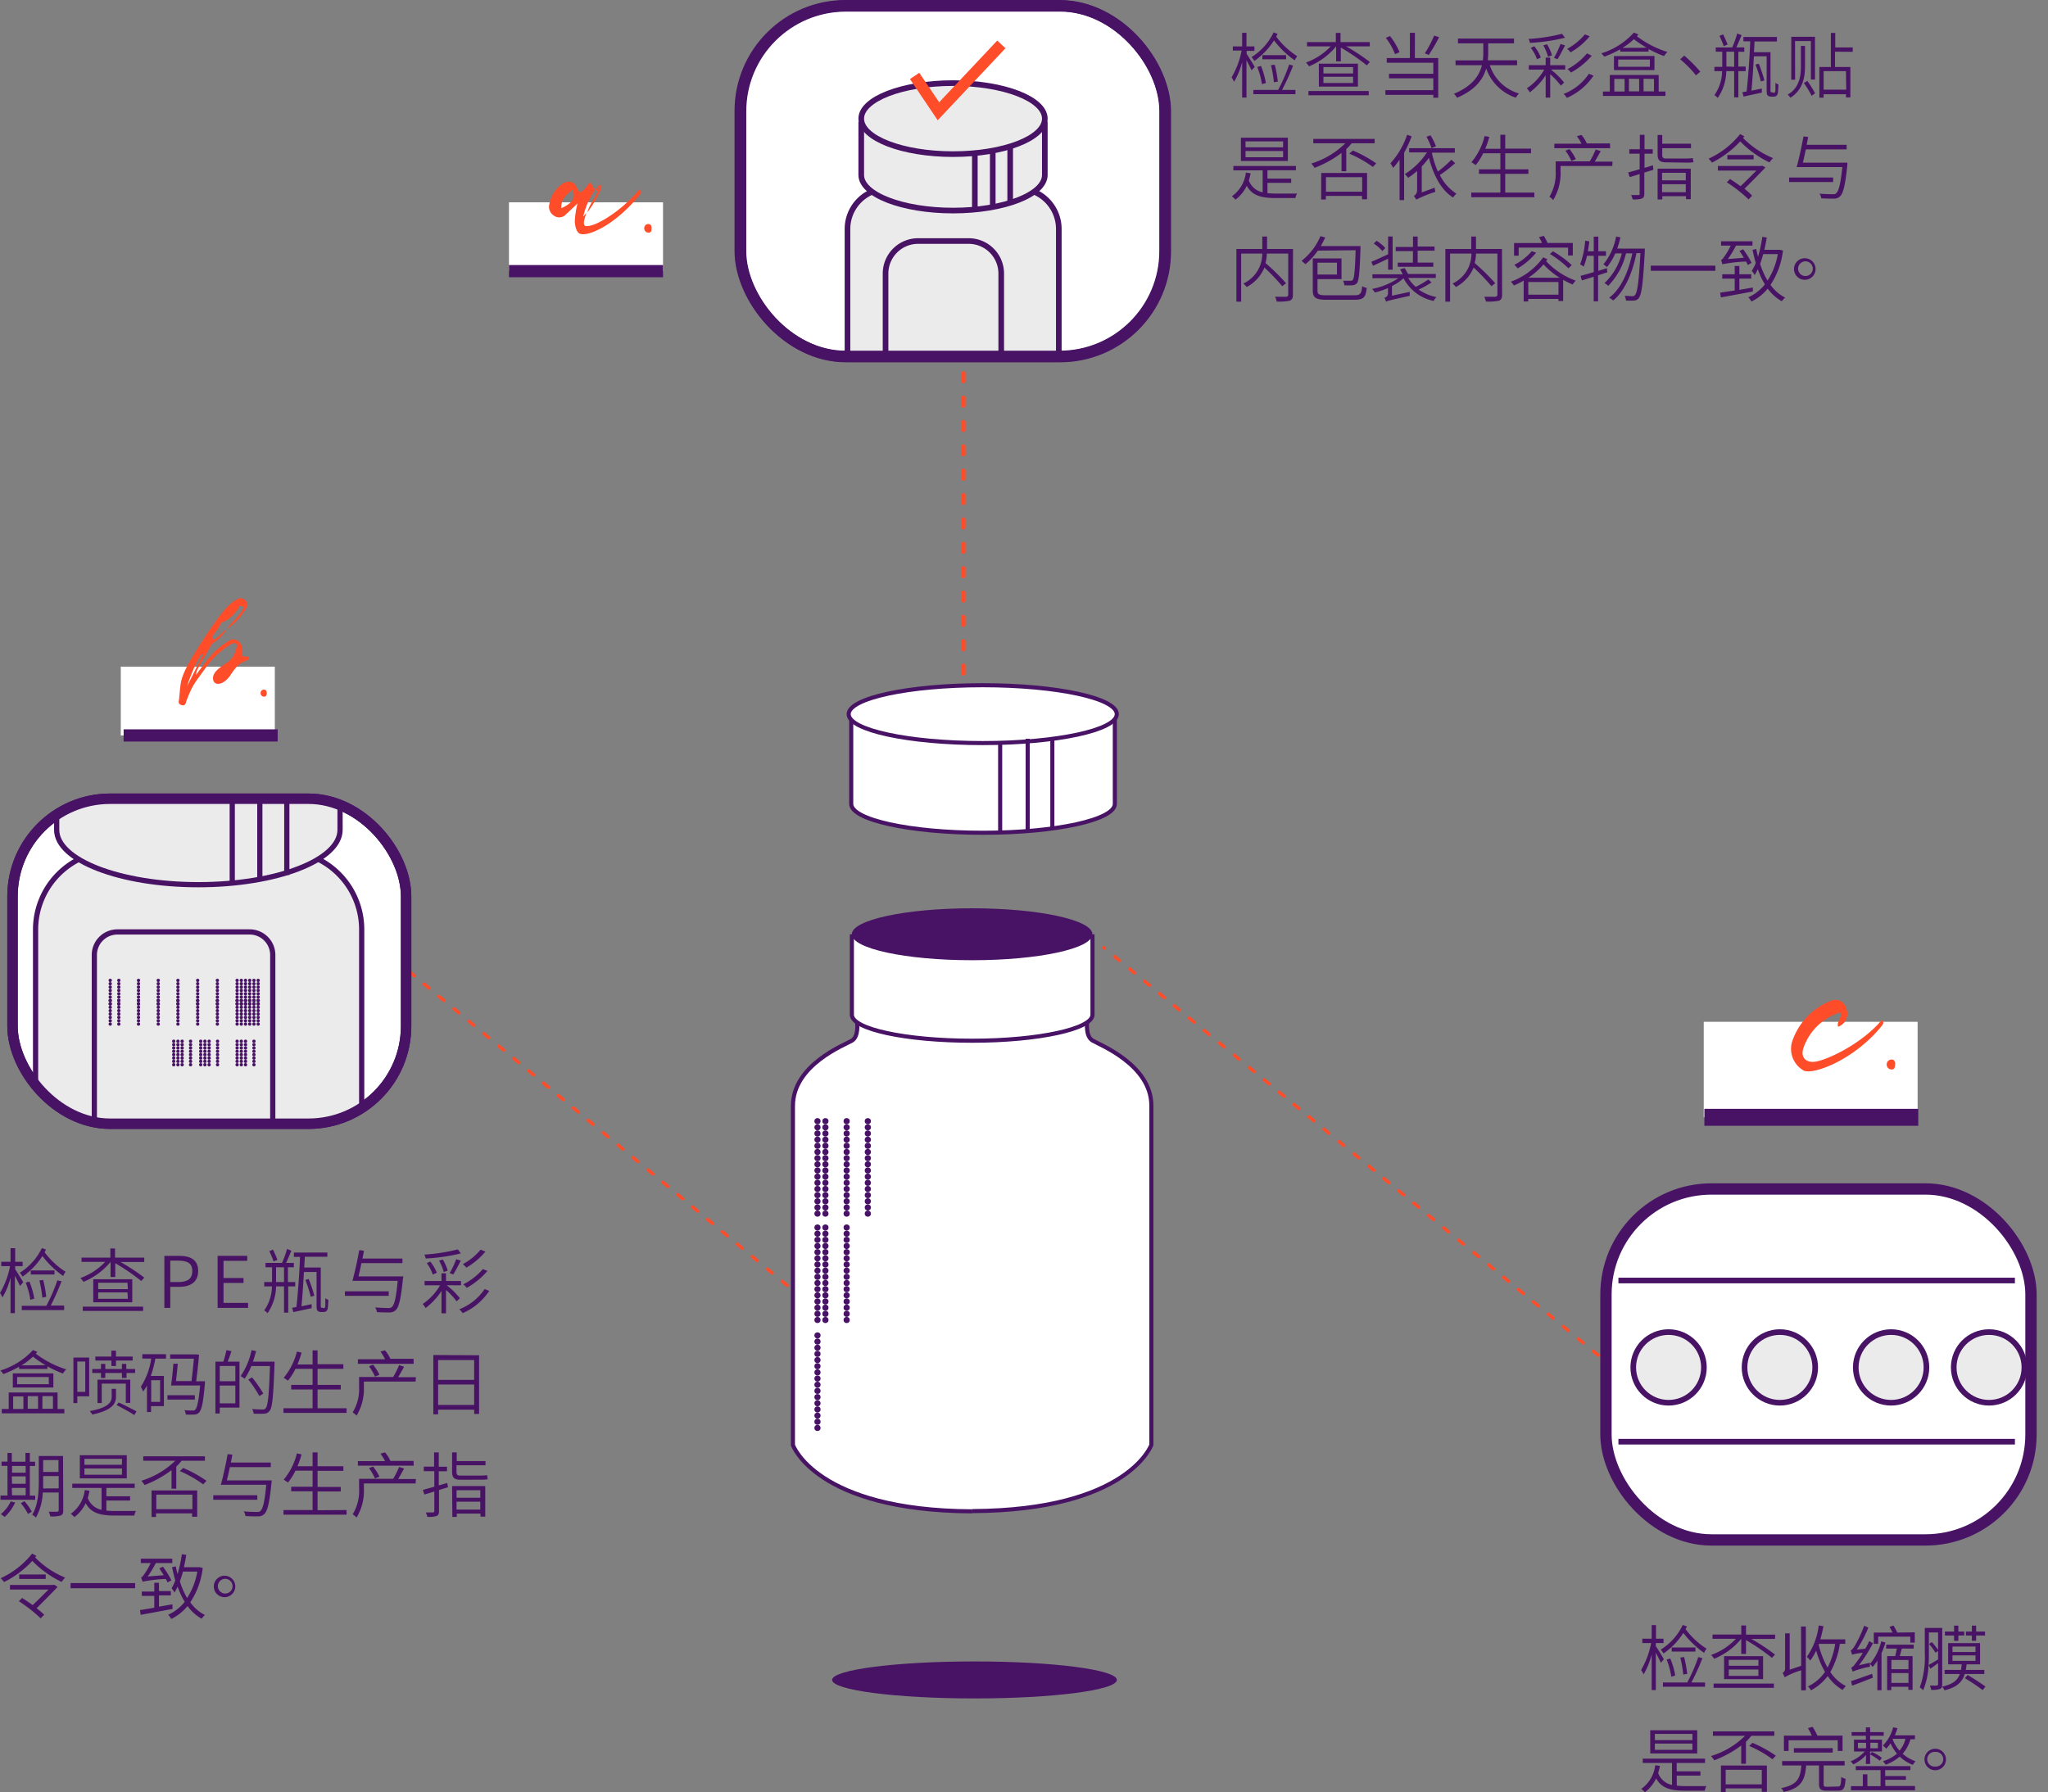 <svg height="302.32" viewBox="0 0 345.4 302.32" width="345.4" xmlns="http://www.w3.org/2000/svg" xmlns:xlink="http://www.w3.org/1999/xlink"><rect x="0" y="0" width="345.4" height="302.32" fill="#808080" stroke="none"/><clipPath id="a" transform="translate(-.44)"><rect height="59.2" rx="17.79" width="71.68" x="271.29" y="200.57"/></clipPath><clipPath id="b" transform="translate(-.44)"><rect height="59.16" rx="17.77" width="71.64" x="125.35" y="1.01"/></clipPath><clipPath id="c" transform="translate(-.44)"><rect height="54.82" rx="16.47" width="66.38" x="2.56" y="134.74"/></clipPath><path d="m54.22 159.62h9.63l90.96 75.54" style="fill:none;stroke:#ff4c29;stroke-linecap:round;stroke-miterlimit:10;stroke-width:.55;stroke-dasharray:1.09 2.18"/><path d="m144 120.47v15.14c0 2.69 9.95 4.87 22.23 4.87s22.23-2.18 22.23-4.87v-15.14" fill="#fff" stroke="#481365" stroke-miterlimit="10" stroke-width=".69" transform="translate(-.44)"/><path d="m85.84 34.13h25.98v11.61h-25.98z" fill="#fff"/><path d="m20.37 112.46h25.98v11.61h-25.98z" fill="#fff"/><path d="m287.34 172.37h36.07v16.11h-36.07z" fill="#fff"/><path d="m85.84 45.74h25.98" fill="none" stroke="#481365" stroke-miterlimit="10" stroke-width="2.06"/><path d="m20.85 124.06h25.98" fill="none" stroke="#481365" stroke-miterlimit="10" stroke-width="2.06"/><path d="m287.45 188.48h36.07" fill="none" stroke="#481365" stroke-miterlimit="10" stroke-width="2.86"/><path d="m108.35 32.84c-4 5-8.81 7.24-10.18 6.55-.56-.28-.79-1.47-.79-2.13a15.7 15.7 0 0 1 .46-2.95c-.76.74-1.35 1.3-1.93 1.83a1.53 1.53 0 0 1 -2.06.23 1.75 1.75 0 0 1 -.76-1.93 5.23 5.23 0 0 1 2-3.28c1.07-.83 2.21-.66 2.69.59.41 1.09.79.58 1.22.15s.51-.71.81-1 .51.58 1 1.11a12.63 12.63 0 0 0 -2 4.52c.18-.18.33-.38.51-.56-.13.49-.79 2.06-.08 2.16 1.55.23 6.1-2.59 9-6.14.57.39.24.65.11.85zm-11.35-.84c-1 .84-2 1.6-1.88 3.12 1.88-.86 2.44-1.72 1.88-3.12zm2.51 3.86c.33-1.53 1.6-2.69 2-4.4.39-.68.46-.17.28.41a19 19 0 0 1 -2 3.56 5.06 5.06 0 0 1 -.33.46zm1.38-3.86c.2-.28.4-.56.63-.84l-.08.33-.3.72a1 1 0 0 1 -.25-.21z" fill="#ff4c29" transform="translate(-.44)"/><path d="m109.09 38.48a.7.7 0 0 1 .66-.69c.43 0 .56.31.58.59 0 .45 0 .86-.51.86a.71.71 0 0 1 -.73-.76z" fill="#ff4c29" transform="translate(-.44)"/><path d="m42.12 111.38a7.05 7.05 0 0 0 -1.37.7 10 10 0 0 0 -1.51 1.92c-1.29 1.73-2.61 1.58-2.82.78-.34-1.28 1-2.12 2.54-3.15a3.74 3.74 0 0 0 1.28-2.13c.11-.31.24-.67 0-.92s-.63 0-.9.14a13.73 13.73 0 0 0 -4.19 3.91c-1.72 2.42-2.22 2.78-3.26 5.58-.12.35-.16.94-.84.73s-.44-.67-.4-1.09c.28-2.78.17-3.11 1.39-5.55 1.24-2.27 5.17-8.56 7.13-10.31a8 8 0 0 1 1.43-.99 1.05 1.05 0 0 1 1.26.34.8.8 0 0 1 .19 1.09 10.55 10.55 0 0 1 -3.34 3.68 8 8 0 0 1 -2.5 2.48c-.11.08-2.36 4.21-2.46 4.29a5.16 5.16 0 0 0 -.28 1c.7-.93 1.37-1.85 2.09-2.76a12.18 12.18 0 0 1 3.07-2.75c.52-.36 1.13-.76 1.8-.34a1.92 1.92 0 0 1 .91 1.87c-.07.53-.19 1 .67.84a.35.35 0 0 1 .42.26c.04.24-.17.32-.31.38zm-10.12 4.38 2.65-5.3a1.17 1.17 0 0 1 -.27-.15 27.06 27.06 0 0 0 -2.38 5.45zm4.36-8c.29.29.48-.09.69-.24.59-.4 1-1 1.62-1.36.76-1.14 1.91-2 2.63-3.18.38-.67.1-.8-.53-.73-.27 1-2.16 2.73-2.94 2.71a11.59 11.59 0 0 1 -1.31 2c-.17.2-.4.49-.14.77z" fill="#ff4c29" transform="translate(-.44)"/><path d="m44.39 116.89a.57.57 0 0 1 .54-.56c.36 0 .47.25.49.48s0 .71-.42.71a.59.59 0 0 1 -.61-.63z" fill="#ff4c29" transform="translate(-.44)"/><path d="m302.65 175.82a11.21 11.21 0 0 1 6.6-7 1.87 1.87 0 0 1 2.59 1.38 2.3 2.3 0 0 1 -1.4 3c-.29-.93.76-1.51.35-2.42a9.55 9.55 0 0 0 -6.16 5.9c-.52 1.4.09 2.36 1.38 2.45 1.86.14 8.46-3 11.79-7.07.52.47.14.76 0 1-4.64 5.75-11.59 8.32-13.17 7.53a4.22 4.22 0 0 1 -1.98-4.77z" fill="#ff4c29" transform="translate(-.44)"/><path d="m318.64 179.53a.8.8 0 0 1 .76-.79c.5-.06.64.35.67.67-.05.53-.05 1-.58 1a.82.82 0 0 1 -.85-.88z" fill="#ff4c29" transform="translate(-.44)"/><ellipse cx="165.74" cy="120.47" fill="#fff" rx="22.61" ry="4.88" stroke="#481365" stroke-miterlimit="10" stroke-width=".69"/><path d="m164.4 254.91c26.34-.13 30.22-11.18 30.22-11.18v-57.21c0-6.89-8.72-10.27-9.93-11s-.9-3.09-.9-3.09l-.33-2.07h-37.06l-1.4 2.11s.31 2.39-.9 3.09-9.93 4.07-9.93 11v57.21s3.87 11.05 30.22 11.18" fill="#fff" stroke="#481365" stroke-miterlimit="10" stroke-width=".69" transform="translate(-.44)"/><path d="m144.11 157.6v13.58c0 2.42 9.08 4.38 20.29 4.38s20.29-2 20.29-4.38v-13.58" fill="#fff" stroke="#481365" stroke-miterlimit="10" stroke-width=".69" transform="translate(-.44)"/><ellipse cx="163.95" cy="157.6" fill="#481365" rx="20.29" ry="4.38"/><path d="m168.68 125.31v15.13" fill="#ff4c29" stroke="#481365" stroke-miterlimit="10" stroke-width=".69"/><path d="m173.32 124.62v15.82" fill="#ff4c29" stroke="#481365" stroke-miterlimit="10" stroke-width=".69"/><path d="m177.48 124.62v15.13" fill="#ff4c29" stroke="#481365" stroke-miterlimit="10" stroke-width=".69"/><g fill="#481365"><path d="m211.52 11.86c-.16-.38-.55-1.11-.86-1.71v6.31h-.73v-6a12.61 12.61 0 0 1 -1.36 3.34 4.62 4.62 0 0 0 -.42-.75 14.18 14.18 0 0 0 1.69-4.52h-1.48v-.7h1.57v-2.29h.73v2.29h1.34v.75h-1.31v.51c.29.43 1.16 1.84 1.36 2.2zm4.39-6.14a4.92 4.92 0 0 1 -.24.45 13.31 13.31 0 0 0 3.55 3.31 3.33 3.33 0 0 0 -.42.7 15.51 15.51 0 0 1 -3.5-3.37 12.16 12.16 0 0 1 -3.3 3.47c-.1-.14-.34-.49-.48-.65a10 10 0 0 0 3.72-4.16zm2.62 5.35a41.92 41.92 0 0 1 -1.87 4.1h2.26v.72h-7.1v-.72h4.18a27.92 27.92 0 0 0 1.86-4.29zm-5.42.06a13.12 13.12 0 0 1 .82 2.87l-.66.19a13.35 13.35 0 0 0 -.79-2.89zm4.23-1.13h-4v-.7h4zm-2.05 3.87a23.34 23.34 0 0 0 -.49-2.87l.63-.08a19.56 19.56 0 0 1 .52 2.84z" transform="translate(-.44)"/><path d="m231.47 7.82h-4a33.63 33.63 0 0 1 4 2.64l-.52.56a35.78 35.78 0 0 0 -4.38-3v2.33h-.79v-2.53a11.68 11.68 0 0 1 -4.57 3.37 5.41 5.41 0 0 0 -.51-.65 10.6 10.6 0 0 0 4.17-2.72h-4v-.72h4.86v-1.55h.79v1.55h4.93zm-10.36 7.53h10.17v.72h-10.17zm8.35-4.61v3.87h-6.59v-3.87zm-.82.58h-5v1.07h5zm0 1.63h-5v1.05h5z" transform="translate(-.44)"/><path d="m239.06 9.79h3.94v6.7h-.83v-.49h-8.08v-.79h8.08v-2h-7.47v-.77h7.47v-1.86h-7.85v-.79h3.9v-4.25h.85zm-3.34-.65a11.14 11.14 0 0 0 -1.56-2.76l.71-.3a11.85 11.85 0 0 1 1.61 2.72zm7.43-2.87a29.54 29.54 0 0 1 -1.75 3l-.66-.27a18.7 18.7 0 0 0 1.57-3z" transform="translate(-.44)"/><path d="m251.7 11a7.3 7.3 0 0 0 4.93 4.77 3.1 3.1 0 0 0 -.54.71 8 8 0 0 1 -5-4.92c-.51 1.79-1.81 3.61-4.91 4.93a3.48 3.48 0 0 0 -.53-.67c3.14-1.31 4.3-3.11 4.72-4.82h-4.45v-.81h4.6a10 10 0 0 0 .08-1.43v-1.45h-4.27v-.81h9.45v.81h-4.35v1.45a11.47 11.47 0 0 1 -.07 1.41h4.94v.83z" transform="translate(-.44)"/><path d="m262 11.74a12.23 12.23 0 0 1 2.23 2.19l-.55.52a12.13 12.13 0 0 0 -1.79-1.92v3.94h-.77v-3.76a11.42 11.42 0 0 1 -2.68 2.87 2.71 2.71 0 0 0 -.5-.68 9.34 9.34 0 0 0 2.94-3.16h-2.6v-.74h2.84v-1.28h.77v1.28h2.53v.73zm2.38-5.37a31.85 31.85 0 0 1 -5.92.86 2.08 2.08 0 0 0 -.23-.66 30.48 30.48 0 0 0 5.65-.87zm-4.72 3.63a6.55 6.55 0 0 0 -1.05-1.92l.59-.28a6.86 6.86 0 0 1 1.1 1.9zm1.86-.42a8.26 8.26 0 0 0 -.8-1.93l.64-.18a7.91 7.91 0 0 1 .83 1.87zm1 .18a15.59 15.59 0 0 0 1.1-2.34l.77.23c-.4.79-.89 1.74-1.27 2.34zm6.67 3a10.36 10.36 0 0 1 -4.49 3.75 2.93 2.93 0 0 0 -.56-.66 9 9 0 0 0 4.27-3.41zm-.64-6.64a11.81 11.81 0 0 1 -3.23 2.71 2.9 2.9 0 0 0 -.58-.58 10.55 10.55 0 0 0 3-2.45zm.34 3.27a12.26 12.26 0 0 1 -3.51 2.85 3.16 3.16 0 0 0 -.57-.59 10.68 10.68 0 0 0 3.28-2.65z" transform="translate(-.44)"/><path d="m276.76 5.81a2.27 2.27 0 0 1 -.25.31 17 17 0 0 0 5.14 2.65 4.1 4.1 0 0 0 -.57.69 18.86 18.86 0 0 1 -2.6-1.19v.43h-4.79v-.38a18.35 18.35 0 0 1 -2.69 1.24 3 3 0 0 0 -.5-.56 12.2 12.2 0 0 0 5.5-3.51zm3.42 9.63h1.14v.74h-10.54v-.74h1.16v-2.79h8.24zm-.71-6v2.39h-6.83v-2.37zm-6.77 6h1.73v-2.13h-1.73zm6-5.39h-5.35v1.21h5.35zm-.54-2a17.66 17.66 0 0 1 -2.16-1.44 10.78 10.78 0 0 1 -1.93 1.47zm-3 5.23v2.13h1.73v-2.1zm2.47 0v2.13h1.76v-2.1z" transform="translate(-.44)"/><path d="m287.2 12.09-.73.62a18.65 18.65 0 0 0 -2.66-2.71l.68-.62a23.48 23.48 0 0 1 2.71 2.71z" transform="translate(-.44)"/><path d="m293.62 12v4.42h-.71v-4.42h-1.33a8.15 8.15 0 0 1 -1.44 4.52 2.9 2.9 0 0 0 -.56-.47 7.15 7.15 0 0 0 1.29-4.05h-1.29v-.73h1.32v-2.55h-1.09v-.72h2.77a16.61 16.61 0 0 0 .85-2.36l.73.31c-.28.66-.6 1.45-.89 2.05h1.35v.73h-1v2.5h1.23v.77zm-2.47-4.2c-.13-.44-.46-1.19-.71-1.76l.61-.24c.27.55.6 1.28.75 1.7zm1.76 3.47v-2.55h-1.31v2.5zm6.65 4.38a.29.29 0 0 0 .21-.06.75.75 0 0 0 .1-.34c0-.21 0-.67 0-1.27a1.41 1.41 0 0 0 .5.26 13.5 13.5 0 0 1 -.09 1.43.84.84 0 0 1 -.24.49.8.8 0 0 1 -.48.14h-.44a.78.78 0 0 1 -.54-.19c-.16-.14-.19-.33-.19-1.15v-5.46h-2.15c-.12 2.1-.26 4.28-.42 5.79l1.76-.35v.68l-3.08.67-.21-.73.72-.13c.25-2.14.51-5.75.61-8.46h-1.15v-.73h5.65v.76h-3.78c0 .58-.06 1.19-.09 1.81h2.79v6.19a1.39 1.39 0 0 0 .05.55.27.27 0 0 0 .16 0zm-2.15-1.91a21 21 0 0 0 -.91-2.84l.56-.16a23.42 23.42 0 0 1 .95 2.82z" transform="translate(-.44)"/><path d="m304.86 11.06c0 1.76-.23 4-2.46 5.43a3.17 3.17 0 0 0 -.46-.53c2.09-1.21 2.23-3.35 2.23-4.9v-3.31h.69zm-1.67 2.39h-.65v-7.24h4v7.21h-.69v-6.49h-2.67zm2.06.2a17.22 17.22 0 0 1 1.31 2.09l-.59.42a15.2 15.2 0 0 0 -1.31-2.16zm4.67-4.93v2.58h2.59v5.13h-.74v-.53h-3.77v.58h-.72v-5.18h1.94v-5.75h.74v2.45h2.95v.74zm1.85 3.28h-3.77v3.12h3.81z" transform="translate(-.44)"/><path d="m214.2 32.58a13.55 13.55 0 0 0 1.47.07h3.52a3.32 3.32 0 0 0 -.29.76h-3.25c-2.46 0-4-.38-4.94-2.07a6.38 6.38 0 0 1 -1.9 2.34 4.19 4.19 0 0 0 -.61-.57 5.68 5.68 0 0 0 2.36-4l.8.12c-.09.43-.18.82-.3 1.21a3.12 3.12 0 0 0 2.33 2v-3.7h-4.94v-.74h10.55v.72h-4.8v1.41h4v.72h-4zm3.44-5.43h-7.92v-3.92h7.92zm-.8-3.3h-6.34v1h6.34zm0 1.63h-6.34v1.05h6.34z" transform="translate(-.44)"/><path d="m226.69 25.8a18.12 18.12 0 0 1 -4.55 2.51 4 4 0 0 0 -.55-.72 14.06 14.06 0 0 0 5.74-3.42h-5.4v-.74h10.35v.74h-3.88a11.66 11.66 0 0 1 -.91 1v3.72h-.8zm-3.42 3.38h7.73v4.44h-.85v-.57h-6.1v.61h-.8zm.8.71v2.45h6.1v-2.45zm4.54-4.5a21.59 21.59 0 0 1 3.93 2.17l-.56.6a20 20 0 0 0 -3.98-2.24z" transform="translate(-.44)"/><path d="m238.52 23a19.7 19.7 0 0 1 -1.27 2.76v8h-.77v-6.82a13 13 0 0 1 -1.08 1.38 5.59 5.59 0 0 0 -.46-.77 13.8 13.8 0 0 0 2.82-4.82zm7.34 4.53a26.68 26.68 0 0 1 -2.58 2 7.77 7.77 0 0 0 2.79 3.14 4 4 0 0 0 -.57.65c-2-1.25-3.3-3.77-4.07-6.69a14.08 14.08 0 0 1 -1.21 1.45v4.38l2.18-.8c0 .22.09.53.13.7a19.72 19.72 0 0 0 -3.23 1.32 2.77 2.77 0 0 0 -.41-.6 1.18 1.18 0 0 0 .55-1v-3.24a13.32 13.32 0 0 1 -1.51 1.16 5.49 5.49 0 0 0 -.56-.63 12.27 12.27 0 0 0 3.73-3.66h-3v-.71h7.7v.75h-3.8l-.06.09a17.1 17.1 0 0 0 1 3.1 18.9 18.9 0 0 0 2.28-2zm-4-2.56a10.24 10.24 0 0 0 -.85-1.91l.7-.23a10.89 10.89 0 0 1 .91 1.86z" transform="translate(-.44)"/><path d="m259.21 32.49v.78h-10.64v-.78h4.91v-3.16h-3.61v-.77h3.61v-2.71h-2.89a10.27 10.27 0 0 1 -1.27 2 6.43 6.43 0 0 0 -.72-.48 11 11 0 0 0 2.23-4.43l.79.16a15.8 15.8 0 0 1 -.69 2h2.55v-2.37h.82v2.34h4.35v.78h-4.35v2.71h3.91v.77h-3.91v3.16z" transform="translate(-.44)"/><path d="m272.35 28h-8.72v.87a8.63 8.63 0 0 1 -1.24 4.87 3 3 0 0 0 -.64-.55 7.61 7.61 0 0 0 1.06-4.34v-1.63h5.75a15.31 15.31 0 0 0 1-2l.84.27c-.32.59-.69 1.25-1 1.77h3zm-.35-3h-9.42v-.76h4.58a7.05 7.05 0 0 0 -.78-1.26l.77-.22a5.53 5.53 0 0 1 .91 1.44h-.09 4zm-6.54 2.16a9 9 0 0 0 -1-1.74l.67-.27a8.24 8.24 0 0 1 1.08 1.7z" transform="translate(-.44)"/><path d="m279.28 28.64-1.52.47v3.56c0 .47-.12.69-.41.82a4.05 4.05 0 0 1 -1.56.14 3.07 3.07 0 0 0 -.26-.73h1.21c.16 0 .23 0 .23-.23v-3.31l-1.68.52-.25-.79 1.93-.54v-2.62h-1.74v-.76h1.77v-2.43h.79v2.43h1.39v.76h-1.39v2.38c.47-.12.95-.28 1.42-.42zm2.14-1.26c-1.11 0-1.42-.38-1.42-1.38v-3.23h.78v1.47h4.85v.76h-4.85v1.11c0 .46.13.63.66.63h3.22a11.78 11.78 0 0 0 1.29-.07c0 .21.07.51.1.69a7.47 7.47 0 0 1 -1.34.07zm-1.42 1.07h5.59v5.15h-.8v-.51h-4v.56h-.79zm.75.7v1.27h4v-1.27zm4 3.27v-1.34h-4v1.34z" transform="translate(-.44)"/><path d="m294.62 23c-.06.1-.14.18-.21.28a15.37 15.37 0 0 0 5.06 3.39 4.47 4.47 0 0 0 -.6.73 17.36 17.36 0 0 1 -4.94-3.55 16.56 16.56 0 0 1 -4.76 3.58 3.52 3.52 0 0 0 -.58-.66 14.39 14.39 0 0 0 5.32-4.15zm3.57 5.24c-.94 1-2.34 2.41-3.54 3.6a11.29 11.29 0 0 1 1.28 1.16l-.58.64a25.67 25.67 0 0 0 -3.68-2.89l.55-.55c.55.35 1.17.77 1.77 1.21.9-.86 1.91-1.86 2.68-2.64h-6.5v-.77h7.3l.12-.06zm-2-2.09v.74h-4.43v-.74z" transform="translate(-.44)"/><path d="m309.6 30.71h-7.42v-.77h7.42zm2.4-2.89c-.35 3.43-.69 4.78-1.23 5.3a1.44 1.44 0 0 1 -1.06.39c-.42 0-1.27 0-2.11-.06a1.92 1.92 0 0 0 -.3-.79c.93.09 1.84.1 2.18.1s.48 0 .62-.15c.45-.36.76-1.62 1.06-4.43h-7.05-.66c.37-1.3.86-3.55 1.15-5.17l.79.09c-.07.42-.16.87-.25 1.33h6.74v.77h-6.88c-.17.79-.34 1.57-.5 2.24h7.5z" transform="translate(-.44)"/><path d="m218.49 49.73c0 .55-.13.82-.53 1a9 9 0 0 1 -2.2.14 3 3 0 0 0 -.28-.81h1.92s.3-.09.3-.29v-7h-3.6a7.1 7.1 0 0 1 -.23 1.6 36.51 36.51 0 0 1 3.47 3.41l-.65.5a35.44 35.44 0 0 0 -3-3.15 6.53 6.53 0 0 1 -3 3.29 3.1 3.1 0 0 0 -.56-.59 5.53 5.53 0 0 0 3.19-5.06h-3.56v8.12h-.8v-8.89h4.37v-2.1h.8v2.1h4.38z" transform="translate(-.44)"/><path d="m222.7 42.28a11.66 11.66 0 0 1 -2.09 2.29c-.15-.13-.47-.43-.66-.57a10.47 10.47 0 0 0 3.19-4.17l.8.23a15.19 15.19 0 0 1 -.75 1.45h6.7s0 .29 0 .4c-.13 4-.26 5.41-.59 5.84a1 1 0 0 1 -.74.37 9.29 9.29 0 0 1 -1.39 0 2.29 2.29 0 0 0 -.22-.76h1.24a.42.42 0 0 0 .4-.15c.24-.3.38-1.53.48-5zm6.15 7.53c1 0 1.21-.27 1.33-1.53a2.34 2.34 0 0 0 .76.29c-.16 1.56-.5 2-2.09 2h-4.64c-1.81 0-2.37-.31-2.37-1.57v-5.41h4.85v3.49h-4.05v1.92c0 .65.22.81 1.51.81zm-6.21-5.5v2h3.28v-2z" transform="translate(-.44)"/><path d="m234.55 43.64c-.89.43-1.81.85-2.55 1.2l-.28-.68c.73-.28 1.76-.79 2.83-1.27v-3h.76v5.6h-.76zm7.33 4a17.65 17.65 0 0 1 -2.18 1.21 8 8 0 0 0 3 1.27 2 2 0 0 0 -.47.65 7.43 7.43 0 0 1 -5.08-3.83 8.84 8.84 0 0 1 -1.95 1.31v1.63l3-.64a5.24 5.24 0 0 0 0 .66c-3.4.76-3.81.86-4 1a2.58 2.58 0 0 0 -.28-.67.76.76 0 0 0 .61-.72v-.91a13.77 13.77 0 0 1 -2.22.74 3.68 3.68 0 0 0 -.46-.6 12.05 12.05 0 0 0 4.42-1.81h-4.37v-.66h5.1a6.65 6.65 0 0 0 -.43-.84l.77-.21c.2.32.42.73.58 1h4.67v.66h-4.65a5.93 5.93 0 0 0 1.27 1.51 16.34 16.34 0 0 0 2.11-1.24zm-8.3-5.28a6.69 6.69 0 0 0 -1.46-1.28l.49-.46a6.86 6.86 0 0 1 1.47 1.22zm5.16 0h-2.91v-.7h2.91v-1.76h.79v1.69h2.85v.7h-2.85v2h2.64v.71h-6v-.7h2.55z" transform="translate(-.44)"/><path d="m253.77 49.73c0 .55-.13.82-.53 1a9 9 0 0 1 -2.2.14 3 3 0 0 0 -.28-.81h1.92s.3-.09.3-.29v-7h-3.6a7.1 7.1 0 0 1 -.23 1.6 36.51 36.51 0 0 1 3.47 3.41l-.65.5a35.44 35.44 0 0 0 -3-3.15 6.53 6.53 0 0 1 -3 3.29 3.1 3.1 0 0 0 -.56-.59 5.53 5.53 0 0 0 3.19-5.06h-3.6v8.12h-.8v-8.89h4.37v-2.1h.8v2.1h4.38z" transform="translate(-.44)"/><path d="m261.42 43.73-.23.31a12.61 12.61 0 0 0 5 3.3 2.66 2.66 0 0 0 -.51.66c-.57-.24-1.09-.51-1.61-.79v3.57h-.8v-.35h-5.09v.42h-.77v-3.52a12.74 12.74 0 0 1 -1.65.83 3.4 3.4 0 0 0 -.52-.64 11.62 11.62 0 0 0 5.47-4.11zm-4.85-.6h-.78v-2.13h4.72a7.73 7.73 0 0 0 -.52-1l.82-.21a6.86 6.86 0 0 1 .62 1.2h4.27v2.11h-.8v-1.33h-8.33zm2.94-.5a11.72 11.72 0 0 1 -3.11 2.65 5.25 5.25 0 0 0 -.56-.61 9.39 9.39 0 0 0 2.93-2.29zm3.77 7.08v-2.14h-5.09v2.14zm.2-2.86a12.48 12.48 0 0 1 -2.72-2.25 12.12 12.12 0 0 1 -2.56 2.25zm-1.13-4.46a17.37 17.37 0 0 1 3.17 2.33l-.56.54a17.07 17.07 0 0 0 -3.12-2.41z" transform="translate(-.44)"/><path d="m271.51 45.94-1.55.5v4.39h-.74v-4.15l-2 .63-.22-.77c.61-.17 1.39-.38 2.23-.64v-2.75h-1.14a12 12 0 0 1 -.55 1.82 4.49 4.49 0 0 0 -.61-.37 14.25 14.25 0 0 0 .85-4l.71.12c-.08.56-.16 1.13-.26 1.67h1v-2.47h.77v2.46h1.29v.77h-1.29v2.54l1.45-.45zm6.33-4s0 .32 0 .42c-.29 5.46-.54 7.32-1 7.9a1 1 0 0 1 -.81.44 12.56 12.56 0 0 1 -1.36 0 2.18 2.18 0 0 0 -.23-.79c.56 0 1.05.06 1.28.06a.52.52 0 0 0 .47-.21c.38-.43.66-2.22.91-7.06h-.67c-.61 3.16-1.94 6.39-3.93 8a2.44 2.44 0 0 0 -.68-.48c2-1.44 3.29-4.44 3.91-7.48h-1.06a11.71 11.71 0 0 1 -3 5.48 3 3 0 0 0 -.63-.47 10.4 10.4 0 0 0 2.92-5h-1.1a9.82 9.82 0 0 1 -1.39 2.3 7.47 7.47 0 0 0 -.61-.46 10.42 10.42 0 0 0 2.14-4.69l.73.14a15.39 15.39 0 0 1 -.55 1.89z" transform="translate(-.44)"/><path d="m289.74 44.81v.87h-10.89v-.87z" transform="translate(-.44)"/><path d="m296.06 49.17c-1.93.37-4 .74-5.38 1l-.14-.8 2.46-.37v-2h-2.1v-.73h2.1v-1.4h.79v1.4h2v.73h-2v1.9l2.27-.4zm-.85-4.47a6.23 6.23 0 0 0 -.29-.58 24 24 0 0 0 -4 .46 5.57 5.57 0 0 0 -.23-.74c.17 0 .34-.23.53-.52a10.19 10.19 0 0 0 1.1-1.89h-1.62v-.73h5.3v.73h-2.78a17.94 17.94 0 0 1 -1.37 2.27l2.7-.22c-.24-.39-.5-.8-.74-1.14l.61-.3a15.82 15.82 0 0 1 1.43 2.3zm5.93-2.44a13.18 13.18 0 0 1 -2.1 5.8 7 7 0 0 0 2.46 2.14 3.73 3.73 0 0 0 -.56.62 7.51 7.51 0 0 1 -2.37-2.13 8.27 8.27 0 0 1 -2.75 2.18 3.11 3.11 0 0 0 -.53-.72 7.34 7.34 0 0 0 2.8-2.18 13.13 13.13 0 0 1 -1.19-2.56c-.17.36-.35.69-.53 1a4.18 4.18 0 0 0 -.49-.72 7.76 7.76 0 0 0 .67-1.32c-.2-.71-.38-1.46-.54-2.23l.63-.14a13 13 0 0 0 .3 1.3 23.55 23.55 0 0 0 .72-3.35l.75.12c-.12.71-.25 1.41-.41 2.07h2.51.13zm-3.33.61c-.16.57-.33 1.13-.52 1.64a13 13 0 0 0 1.25 2.82 11.92 11.92 0 0 0 1.73-4.46z" transform="translate(-.44)"/><path d="m304.82 43.56a1.82 1.82 0 1 1 -1.82 1.82 1.82 1.82 0 0 1 1.82-1.82zm0 3a1.24 1.24 0 1 0 0-2.47 1.24 1.24 0 0 0 0 2.47z" transform="translate(-.44)"/><path d="m280.56 280.51c-.17-.38-.55-1.11-.86-1.71v6.3h-.7v-6a13 13 0 0 1 -1.36 3.35 6.86 6.86 0 0 0 -.42-.75 14.25 14.25 0 0 0 1.69-4.53h-1.49v-.74h1.58v-2.29h.73v2.29h1.27v.74h-1.3v.52c.29.43 1.16 1.83 1.35 2.2zm4.39-6.14c-.07.14-.16.3-.24.44a13.15 13.15 0 0 0 3.55 3.31 2.71 2.71 0 0 0 -.42.71 16 16 0 0 1 -3.5-3.37 12.18 12.18 0 0 1 -3.34 3.47 5.14 5.14 0 0 0 -.48-.65 9.89 9.89 0 0 0 3.72-4.16zm2.61 5.35a37.69 37.69 0 0 1 -1.87 4.1h2.31v.72h-7.1v-.72h4.1a27.92 27.92 0 0 0 1.86-4.29zm-5.42.06a13.18 13.18 0 0 1 .83 2.87l-.66.19a13.2 13.2 0 0 0 -.79-2.89zm4.24-1.18h-4v-.69h4zm-2.05 3.88a21.43 21.43 0 0 0 -.5-2.87l.64-.08a19.56 19.56 0 0 1 .52 2.84z" transform="translate(-.44)"/><path d="m299.8 276.47h-4a33 33 0 0 1 4 2.64l-.52.56a34.5 34.5 0 0 0 -4.37-3v2.33h-.8v-2.55a11.61 11.61 0 0 1 -4.57 3.37 5.41 5.41 0 0 0 -.51-.65 10.53 10.53 0 0 0 4.17-2.72h-3.94v-.72h4.85v-1.53h.8v1.55h4.92zm-10.36 7.53h10.17v.72h-10.17zm8.35-4.62v3.88h-6.58v-3.88zm-.79.62h-5v1h5zm0 1.63h-5v1.07h5z" transform="translate(-.44)"/><path d="m304.19 274.38h.81v10.76h-.79v-3.37a12.25 12.25 0 0 0 -2.78 1.17 4.89 4.89 0 0 0 -.35-.73.85.85 0 0 0 .42-.8v-5.88h.78v6.13l1.93-.65zm6.55 2.92a14 14 0 0 1 -1.61 4.76 7 7 0 0 0 2.63 2.37 3.16 3.16 0 0 0 -.55.65 7.52 7.52 0 0 1 -2.52-2.35 8.63 8.63 0 0 1 -2.82 2.41 3.14 3.14 0 0 0 -.52-.66 7.22 7.22 0 0 0 2.88-2.45 15.71 15.71 0 0 1 -1.49-3.58 9.32 9.32 0 0 1 -1 1.68 4.35 4.35 0 0 0 -.57-.65 11.58 11.58 0 0 0 2-5.28l.8.13a21.61 21.61 0 0 1 -.53 2.21h4.21v.76zm-3.58.13a15 15 0 0 0 1.5 3.88 13 13 0 0 0 1.29-4h-2.74z" transform="translate(-.44)"/><path d="m315.82 280.49a3.64 3.64 0 0 0 0 .67 15.29 15.29 0 0 0 -2.95.83c0-.15-.16-.51-.23-.7.23 0 .49-.34.82-.79a15.82 15.82 0 0 0 1.15-1.68 8.07 8.07 0 0 0 -1.81.31 6.07 6.07 0 0 0 -.24-.72c.19-.05.41-.33.67-.74a19.63 19.63 0 0 0 1.6-3.42l.71.31a20.29 20.29 0 0 1 -1.95 3.71l1.43-.15a10.39 10.39 0 0 0 .67-1.28l.63.35a25.38 25.38 0 0 1 -2.36 3.72zm-3.19 3.1c.88-.28 2.23-.77 3.55-1.24l.12.67c-1.23.46-2.5 1-3.51 1.33zm5.8-6.5a17.94 17.94 0 0 1 -.67 1.79v6.25h-.7v-5a6.48 6.48 0 0 1 -.8 1.07 4.11 4.11 0 0 0 -.44-.51 9.41 9.41 0 0 0 1.9-3.82zm4.94-1.73v1.73h-.75v-1h-5.42v1.21h-.74v-1.9h3.17c-.16-.31-.35-.68-.52-.95l.66-.24a8.83 8.83 0 0 1 .65 1.19zm-4.81 2.08h4.63v.66h-2c-.12.43-.24.89-.35 1.27h2.16v5.69h-.71v-.51h-2.88v.57h-.7v-5.75h1.36c.1-.38.2-.86.27-1.27h-1.8zm3.75 2.58h-2.88v1.56h2.88zm0 3.87v-1.66h-2.88v1.66z" transform="translate(-.44)"/><path d="m328 284.13c0 .43-.1.66-.36.78a4.15 4.15 0 0 1 -1.51.15 2.72 2.72 0 0 0 -.22-.72h1.19s.2-.06.2-.23v-3.55l-1.29.94-.32-.63a12.15 12.15 0 0 1 -.91 4.27 2.06 2.06 0 0 0 -.57-.49 14.78 14.78 0 0 0 .85-5.77v-4.26h2.94zm-2.25-5.25c0 .6 0 1.26-.06 2 .42-.23 1-.58 1.61-.94v-1.44l-.43.3a10.31 10.31 0 0 0 -1.1-1.49l.48-.3a10.62 10.62 0 0 1 1.05 1.32v-2.95h-1.55zm6.05 3.51c-.43 1.37-1.34 2.25-3.42 2.75a1.93 1.93 0 0 0 -.41-.61c1.8-.41 2.62-1.08 3-2.14h-2.57v-.69h2.76c.06-.29.09-.6.13-.94h-2.29v-3.58h5.38v3.58h-2.28c0 .33-.07.65-.13.94h3.13v.69zm-1.8-6.49h-1.55v-.67h1.55v-1h.72v1h1v.67h-1v.9h-.72zm-.27 2.78h3.88v-.92h-3.88zm0 1.49h3.88v-.92h-3.88zm2.56 2.38c1 .59 2.3 1.44 3 1.95l-.47.6a32.88 32.88 0 0 0 -3-2zm.71-6.65h-1v-.67h1v-1h.72v1h1.5v.67h-1.5v.88h-.72z" transform="translate(-.44)"/><path d="m283.24 301.22a13.3 13.3 0 0 0 1.47.08h3.51a3.37 3.37 0 0 0 -.28.77h-3.25c-2.46 0-4-.38-4.94-2.07a6.38 6.38 0 0 1 -1.9 2.34 3.7 3.7 0 0 0 -.61-.57 5.7 5.7 0 0 0 2.36-4l.79.12a10.19 10.19 0 0 1 -.3 1.21 3.14 3.14 0 0 0 2.34 2v-3.71h-4.94v-.72h10.51v.72h-4.78v1.42h4v.72h-4zm3.44-5.43h-7.92v-3.91h7.92zm-.81-3.3h-6.33v1.05h6.33zm0 1.63h-6.33v1.06h6.33z" transform="translate(-.44)"/><path d="m294.1 294.45a18.4 18.4 0 0 1 -4.55 2.5 4 4 0 0 0 -.55-.72 13.94 13.94 0 0 0 5.74-3.41h-5.41v-.75h10.35v.75h-3.87a11.66 11.66 0 0 1 -.91 1v3.71h-.8zm-3.42 3.38h7.75v4.44h-.86v-.58h-6.09v.61h-.8zm.8.71v2.46h6.09v-2.44zm4.52-4.54a20.79 20.79 0 0 1 3.94 2.17l-.57.6a18.66 18.66 0 0 0 -3.93-2.24z" transform="translate(-.44)"/><path d="m310.38 301.37c.47 0 .54-.22.59-1.61a2.51 2.51 0 0 0 .73.31c-.1 1.63-.34 2-1.26 2h-1.89c-1 0-1.33-.24-1.33-1.13v-3.12h-2.17c-.19 2.53-.85 3.82-3.79 4.47a1.73 1.73 0 0 0 -.42-.65c2.71-.55 3.23-1.62 3.4-3.82h-3.24v-.75h10.54v.75h-3.54v3.18c0 .35.09.41.6.41zm-8.29-6h-.79v-2.58h4.7a8.94 8.94 0 0 0 -.65-1.27l.79-.22a10.35 10.35 0 0 1 .8 1.49h4.25v2.58h-.81v-1.81h-8.29zm.89.27v-.74h6.55v.74z" transform="translate(-.44)"/><path d="m315.16 296.06a7.07 7.07 0 0 1 -2.15 1.58 2.55 2.55 0 0 0 -.47-.52 6.25 6.25 0 0 0 2.39-1.66h-1.81v-2h2v-.65h-2.4v-.62h2.4v-.79h.72v.79h2.29v.62h-2.29v.65h2v2h-2v.45l.31-.37a7.85 7.85 0 0 1 1.67 1l-.36.48a10.33 10.33 0 0 0 -1.62-1.07v1.61h-.72zm3.25 5.22h5v.72h-10.8v-.69h2v-2h.77v2h2.22v-2.71h-4.18v-.67h9.22v.67h-4.26v1h3.5v.64h-3.5zm-4.63-6.36h1.38v-.92h-1.38zm2.1-.94v.94h1.27v-.92zm6.76-.58a6.35 6.35 0 0 1 -1.31 2.44 6.09 6.09 0 0 0 2.17 1.26 3.07 3.07 0 0 0 -.45.62 6.38 6.38 0 0 1 -2.21-1.4 7.76 7.76 0 0 1 -2.37 1.37 4.85 4.85 0 0 0 -.47-.59 6.63 6.63 0 0 0 2.37-1.27 7.92 7.92 0 0 1 -1.09-1.74 6.08 6.08 0 0 1 -.73.9 4.69 4.69 0 0 0 -.55-.54 6.79 6.79 0 0 0 1.73-3.07l.72.15a9.52 9.52 0 0 1 -.44 1.2h3.39v.67zm-3 0a6.16 6.16 0 0 0 1.16 1.92 4.92 4.92 0 0 0 1-2h-2.18z" transform="translate(-.44)"/><path d="m326.82 295a1.81 1.81 0 1 1 0 3.62 1.81 1.81 0 1 1 0-3.62zm0 3a1.24 1.24 0 1 0 0-2.47 1.24 1.24 0 1 0 0 2.47z" transform="translate(-.44)"/><path d="m3.81 216.93c-.16-.39-.55-1.12-.86-1.72v6.31h-.73v-6a12.69 12.69 0 0 1 -1.36 3.35 4.71 4.71 0 0 0 -.42-.76 13.86 13.86 0 0 0 1.69-4.52h-1.48v-.74h1.57v-2.29h.78v2.29h1.26v.74h-1.26v.52c.29.43 1.16 1.83 1.36 2.19zm4.39-6.14a4.77 4.77 0 0 1 -.24.44 13.15 13.15 0 0 0 3.55 3.31 3.16 3.16 0 0 0 -.42.71 16 16 0 0 1 -3.5-3.37 12.29 12.29 0 0 1 -3.33 3.47 6.77 6.77 0 0 0 -.48-.65 10.09 10.09 0 0 0 3.72-4.16zm2.62 5.35a43 43 0 0 1 -1.82 4.1h2.26v.76h-7.15v-.72h4.14a27.61 27.61 0 0 0 1.86-4.3zm-5.42.06a13 13 0 0 1 .82 2.86l-.66.2a13.28 13.28 0 0 0 -.79-2.9zm4.23-1.2h-4v-.69h4zm-2.05 3.9a23 23 0 0 0 -.49-2.9l.63-.09a19.92 19.92 0 0 1 .52 2.85z" transform="translate(-.44)"/><path d="m24.77 212.89h-4a34.33 34.33 0 0 1 4 2.63l-.51.57a35.74 35.74 0 0 0 -4.38-3v2.33h-.79v-2.55a11.85 11.85 0 0 1 -4.57 3.37 4.12 4.12 0 0 0 -.52-.65 10.64 10.64 0 0 0 4.17-2.72h-3.98v-.72h4.86v-1.55h.79v1.55h4.93zm-10.37 7.53h10.18v.72h-10.18zm8.35-4.62v3.88h-6.58v-3.88zm-.81.59h-4.94v1.07h5zm0 1.63h-4.94v1.07h5z" transform="translate(-.44)"/><path d="m28.16 211.85h2.44c2 0 3.26.67 3.26 2.55s-1.29 2.68-3.22 2.68h-1.48v3.55h-1zm2.34 4.42c1.61 0 2.37-.57 2.37-1.87s-.81-1.74-2.42-1.74h-1.29v3.61z" transform="translate(-.44)"/><path d="m37.14 211.85h5v.84h-4v2.9h3.37v.83h-3.37v3.37h4.14v.84h-5.14z" transform="translate(-.44)"/><path d="m49.05 217v4.43h-.71v-4.43h-1.34a8.13 8.13 0 0 1 -1.44 4.52 2.55 2.55 0 0 0 -.56-.46 7.18 7.18 0 0 0 1.3-4.06h-1.3v-.73h1.32v-2.49h-1.1v-.74h2.78a15.77 15.77 0 0 0 .85-2.36l.73.31c-.28.66-.6 1.45-.89 2.05h1.31v.74h-1v2.49h1.23v.73zm-2.47-4.2c-.13-.44-.46-1.18-.71-1.76l.61-.24c.27.55.6 1.29.75 1.71zm1.76 3.47v-2.49h-1.34v2.49zm6.66 4.4a.29.29 0 0 0 .21-.06.86.86 0 0 0 .1-.35c0-.2 0-.67 0-1.27a1.43 1.43 0 0 0 .5.27 13.47 13.47 0 0 1 -.09 1.42.81.81 0 0 1 -.24.49.74.74 0 0 1 -.48.15h-.44a.78.78 0 0 1 -.54-.19c-.16-.15-.19-.34-.19-1.15v-5.41h-2.13c-.12 2.09-.26 4.28-.42 5.79l1.72-.36v.67l-3.08.67-.21-.73.72-.13c.25-2.13.51-5.74.61-8.46h-1.04v-.73h5.65v.71h-3.81c0 .58-.06 1.19-.09 1.82h2.79v6.22a1.39 1.39 0 0 0 .05.55.22.22 0 0 0 .16 0zm-2.15-1.92a21.32 21.32 0 0 0 -.91-2.83l.56-.17a24 24 0 0 1 .95 2.82z" transform="translate(-.44)"/><path d="m66 218.6h-7.39v-.77h7.39zm2.4-2.9c-.35 3.44-.68 4.79-1.22 5.31a1.48 1.48 0 0 1 -1.07.39c-.42 0-1.27 0-2.11-.06a1.68 1.68 0 0 0 -.3-.79c.94.08 1.85.1 2.18.1a.88.88 0 0 0 .63-.15c.44-.36.75-1.62 1-4.44h-7.63c.37-1.3.86-3.55 1.15-5.17l.79.09c-.07.42-.15.87-.25 1.33h6.74v.77h-6.91c-.17.79-.33 1.57-.5 2.24h7.57z" transform="translate(-.44)"/><path d="m75.77 216.81a12.21 12.21 0 0 1 2.23 2.19l-.55.53a11.32 11.32 0 0 0 -1.79-1.92v3.93h-.76v-3.75a11.63 11.63 0 0 1 -2.69 2.87 2.72 2.72 0 0 0 -.49-.69 9.6 9.6 0 0 0 2.94-3.15h-2.61v-.73h2.85v-1.3h.76v1.3h2.53v.73zm2.39-5.37a32 32 0 0 1 -5.93.86 2.08 2.08 0 0 0 -.23-.66 31.13 31.13 0 0 0 5.65-.88zm-4.74 3.56a6.88 6.88 0 0 0 -1-1.92l.58-.27a7.14 7.14 0 0 1 1.11 1.89zm1.86-.42a8.84 8.84 0 0 0 -.79-1.93l.63-.18a8.28 8.28 0 0 1 .83 1.87zm1 .18a14.72 14.72 0 0 0 1.1-2.34l.77.23c-.39.79-.89 1.74-1.27 2.34zm6.67 3a10.21 10.21 0 0 1 -4.49 3.76 2.73 2.73 0 0 0 -.56-.66 9 9 0 0 0 4.27-3.41zm-.64-6.63a12.13 12.13 0 0 1 -3.22 2.71 3.29 3.29 0 0 0 -.59-.59 10.4 10.4 0 0 0 3-2.44zm.34 3.26a12.56 12.56 0 0 1 -3.5 2.86 2.7 2.7 0 0 0 -.58-.59 10.86 10.86 0 0 0 3.31-2.58z" transform="translate(-.44)"/><path d="m6.73 228.05a2.42 2.42 0 0 1 -.25.31 16.87 16.87 0 0 0 5.13 2.64 3.74 3.74 0 0 0 -.56.7 19.71 19.71 0 0 1 -2.61-1.2v.43h-4.78v-.37a20.13 20.13 0 0 1 -2.66 1.24 2.9 2.9 0 0 0 -.5-.61 12.33 12.33 0 0 0 5.5-3.45zm3.42 9.63h1.14v.74h-10.55v-.74h1.17v-2.78h8.24zm-.71-6v2.38h-6.84v-2.38zm-6.78 6h1.73v-2.12h-1.73zm6-5.39h-5.33v1.21h5.35zm-.54-2a17.79 17.79 0 0 1 -2.12-1.44 11.71 11.71 0 0 1 -1.93 1.48zm-3 5.23v2.12h1.74v-2.12zm2.47 0v2.12h1.78v-2.12z" transform="translate(-.44)"/><path d="m15.48 235.54h-2v1.15h-.66v-7.69h2.66zm-2-5.86v5.12h1.34v-5.12zm5.79 4.6h.73v1.34c0 1.07-.51 2.27-4 3a2.24 2.24 0 0 0 -.43-.58c3.33-.6 3.71-1.63 3.71-2.46zm-1.8-2.67h-1.47v-.67h1.47v-.87h.73v.87h2.8v-.87h.74v.87h1.49v.67h-1.45v.84h-.78v-.84h-2.8v.84h-.73zm1.75-2.1h-2.7v-.67h2.7v-1h.78v1h2.81v.67h-2.81v.92h-.76zm2.44 7.15v-3.25h-4.06v3.27h-.72v-3.94h5.53v3.92zm-1.2-.07c.58.25 2.54 1.22 3 1.5l-.36.62c-.6-.4-2.35-1.37-3-1.69z" transform="translate(-.44)"/><path d="m24.44 228.44h4v.75h-1.8a18.34 18.34 0 0 1 -.77 2.92h2.21v5.09h-2.16v1h-.69v-4.46a7.56 7.56 0 0 1 -.66 1 3.63 3.63 0 0 0 -.38-.8 11.86 11.86 0 0 0 1.75-4.76h-1.5zm3 4.39h-1.5v3.65h1.5zm5.87 3.27h-4.63v-.74h4.61zm1.69-3.1s0 .27 0 .38c-.28 3.23-.55 4.47-1 4.9a1 1 0 0 1 -.81.34 13.51 13.51 0 0 1 -1.41 0 2 2 0 0 0 -.23-.74 13.51 13.51 0 0 0 1.35.06.51.51 0 0 0 .46-.13c.31-.31.59-1.4.83-4.09h-4.9c.15-1 .3-2.53.39-3.67h.74c-.07.91-.19 2-.3 2.92h2.62c.15-1.22.31-2.73.4-3.77h-4v-.73h4.18.13l.56.06c-.09 1.22-.3 3-.48 4.48z" transform="translate(-.44)"/><path d="m39.47 227.93c-.19.59-.42 1.26-.64 1.77h2v7.75h-3.33v1h-.73v-8.75h1.33a12.67 12.67 0 0 0 .52-1.94zm.66 2.49h-2.63v2.58h2.63zm0 6.31v-3h-2.63v3zm6.61-6.63c-.2 5.5-.36 7.34-.84 7.91a1.12 1.12 0 0 1 -.91.46 15.4 15.4 0 0 1 -1.77 0 1.85 1.85 0 0 0 -.26-.78c.78.07 1.5.07 1.76.07a.57.57 0 0 0 .51-.18c.39-.42.58-2.27.74-7.14h-3.14a11.22 11.22 0 0 1 -1.13 2.14 7.1 7.1 0 0 0 -.67-.45 11.88 11.88 0 0 0 1.83-4.37l.77.16c-.16.6-.32 1.2-.53 1.78h3.64zm-2.56 5.4a20.12 20.12 0 0 0 -1.86-2.79l.62-.36a20.57 20.57 0 0 1 1.91 2.73z" transform="translate(-.44)"/><path d="m58.89 237.56v.78h-10.64v-.78h4.91v-3.17h-3.61v-.77h3.61v-2.71h-2.89a10.19 10.19 0 0 1 -1.27 2 5.3 5.3 0 0 0 -.72-.48 11.06 11.06 0 0 0 2.23-4.43l.79.17a15.65 15.65 0 0 1 -.69 2h2.55v-2.37h.84v2.33h4.35v.78h-4.35v2.71h3.91v.77h-3.91v3.17z" transform="translate(-.44)"/><path d="m70.53 233.06h-8.72v.88a8.65 8.65 0 0 1 -1.24 4.87 2.88 2.88 0 0 0 -.65-.56 7.53 7.53 0 0 0 1.08-4.34v-1.63h5.75a14.74 14.74 0 0 0 1-2l.84.28c-.32.59-.69 1.25-1 1.76h3zm-.32-3h-9.41v-.77h4.58a7.42 7.42 0 0 0 -.78-1.29l.77-.21a5.66 5.66 0 0 1 .91 1.43h-.09 4zm-6.53 2.16a9.53 9.53 0 0 0 -1-1.74l.67-.28a8.56 8.56 0 0 1 1.08 1.71z" transform="translate(-.44)"/><path d="m81.24 228.62v9.9h-.83v-.72h-6.08v.78h-.81v-10zm-6.91.81v3.34h6.08v-3.34zm6.08 7.57v-3.45h-6.08v3.45z" transform="translate(-.44)"/><path d="m6.38 253h-5.86v-.72h1.18v-5h-1v-.72h1v-1.46h.73v1.48h2.3v-1.48h.74v1.48h.89v.72h-.89v5h.91zm-3.38.46a7.87 7.87 0 0 1 -1.77 2.44 5.42 5.42 0 0 0 -.65-.47 6.22 6.22 0 0 0 1.67-2.16zm-.53-6.16v1.13h2.3v-1.13zm0 3h2.3v-1.25h-2.34zm0 1.94h2.3v-1.24h-2.34zm2.09 1a9.22 9.22 0 0 1 1.25 1.77l-.65.38a9.23 9.23 0 0 0 -1.21-1.82zm6.55 1.54c0 .5-.12.74-.43.87a5.33 5.33 0 0 1 -1.76.15 3.25 3.25 0 0 0 -.26-.78h1.44s.24-.06.24-.25v-3h-2.69a9.44 9.44 0 0 1 -1.15 4.23 2.25 2.25 0 0 0 -.64-.47c1-1.6 1.12-3.87 1.12-5.59v-4.33h4.09zm-.77-3.71v-2.07h-2.62v.88 1.21zm-2.62-4.77v2h2.58v-2z" transform="translate(-.44)"/><path d="m18.38 254.82a13.55 13.55 0 0 0 1.47.07h3.52a3.22 3.22 0 0 0 -.29.77h-3.25c-2.46 0-4-.39-4.94-2.08a6.38 6.38 0 0 1 -1.9 2.34 4.14 4.14 0 0 0 -.61-.56 5.72 5.72 0 0 0 2.36-4l.8.12c-.09.43-.18.82-.3 1.21a3.12 3.12 0 0 0 2.33 2v-3.69h-4.94v-.72h10.53v.72h-4.78v1.41h4v.72h-4zm3.44-5.43h-7.92v-3.91h7.92zm-.8-3.3h-6.34v1h6.32zm0 1.63h-6.34v1.05h6.32z" transform="translate(-.44)"/><path d="m29.37 248a18.12 18.12 0 0 1 -4.55 2.51 4 4 0 0 0 -.55-.72 14.06 14.06 0 0 0 5.73-3.38h-5.4v-.74h10.4v.74h-3.92a11.66 11.66 0 0 1 -.91 1v3.72h-.8zm-3.37 3.42h7.7v4.44h-.86v-.57h-6.09v.61h-.75zm.8.71v2.45h6.09v-2.45zm4.54-4.5a22.21 22.21 0 0 1 3.93 2.17l-.56.6a20 20 0 0 0 -3.94-2.24z" transform="translate(-.44)"/><path d="m43.83 253h-7.42v-.77h7.42zm2.4-2.89c-.34 3.43-.68 4.78-1.22 5.3a1.44 1.44 0 0 1 -1.07.39c-.42 0-1.27 0-2.11-.06a1.68 1.68 0 0 0 -.3-.79c.94.09 1.85.1 2.18.1s.48 0 .63-.15c.44-.36.75-1.62 1-4.43h-7-.66c.37-1.3.87-3.55 1.15-5.17l.8.09c-.08.42-.16.87-.26 1.33h6.74v.77h-6.9c-.17.79-.34 1.57-.51 2.24h7.57z" transform="translate(-.44)"/><path d="m58.89 254.73v.78h-10.64v-.78h4.91v-3.16h-3.61v-.77h3.61v-2.71h-2.89a9.82 9.82 0 0 1 -1.27 2 6.43 6.43 0 0 0 -.72-.48 11 11 0 0 0 2.23-4.43l.79.16a15.25 15.25 0 0 1 -.69 2h2.55v-2.34h.84v2.34h4.35v.78h-4.35v2.71h3.91v.77h-3.91v3.16z" transform="translate(-.44)"/><path d="m70.53 250.24h-8.72v.87a8.61 8.61 0 0 1 -1.24 4.89 2.83 2.83 0 0 0 -.65-.55 7.55 7.55 0 0 0 1.08-4.36v-1.63h5.75a15.31 15.31 0 0 0 1-2l.84.27c-.32.59-.69 1.25-1 1.77h3zm-.32-3h-9.41v-.76h4.58a7.05 7.05 0 0 0 -.78-1.26l.77-.22a5.53 5.53 0 0 1 .91 1.44h-.09 4zm-6.53 2.16a9.53 9.53 0 0 0 -1-1.74l.67-.27a8.24 8.24 0 0 1 1.08 1.7z" transform="translate(-.44)"/><path d="m76 250.88-1.52.47v3.56c0 .47-.12.69-.41.82a4 4 0 0 1 -1.56.14 3.07 3.07 0 0 0 -.26-.73h1.21s.23 0 .23-.23v-3.31l-1.68.52-.25-.79 1.93-.54v-2.62h-1.78v-.76h1.74v-2.41h.79v2.43h1.39v.76h-1.39v2.38c.47-.12 1-.28 1.42-.42zm2.14-1.26c-1.1 0-1.45-.34-1.45-1.34v-3.28h.78v1.47h4.85v.71h-4.89v1.12c0 .45.13.62.66.62h3.22a11.78 11.78 0 0 0 1.29-.07c0 .21.07.51.1.69a7.47 7.47 0 0 1 -1.34.07zm-1.45 1.07h5.59v5.15h-.8v-.51h-4v.56h-.75zm.75.7v1.27h4v-1.27zm4 3.27v-1.34h-4v1.34z" transform="translate(-.44)"/><path d="m6.57 262.46a2.69 2.69 0 0 1 -.2.27 15.14 15.14 0 0 0 5.06 3.4 4.47 4.47 0 0 0 -.6.73 17.42 17.42 0 0 1 -4.94-3.55 16.66 16.66 0 0 1 -4.76 3.57 3.82 3.82 0 0 0 -.58-.65 14.4 14.4 0 0 0 5.31-4.16zm3.58 5.24c-.94 1-2.34 2.41-3.54 3.6a11.15 11.15 0 0 1 1.28 1.09l-.59.61a25.12 25.12 0 0 0 -3.68-2.89l.55-.55c.56.35 1.18.77 1.78 1.21.9-.86 1.91-1.85 2.67-2.63h-6.5v-.77h7.31l.12-.06zm-2-2.1v.75h-4.47v-.75z" transform="translate(-.44)"/><path d="m23.23 267.05v.87h-10.89v-.87z" transform="translate(-.44)"/><path d="m29.55 271.41c-1.93.37-4 .74-5.38 1l-.13-.8 2.42-.4v-2h-2.1v-.73h2.1v-1.48h.79v1.4h2v.73h-2v1.9l2.27-.4zm-.85-4.47a6.23 6.23 0 0 0 -.29-.58 23.42 23.42 0 0 0 -3.95.46c0-.16-.16-.54-.24-.74.18 0 .34-.23.54-.52a11 11 0 0 0 1.09-1.89h-1.66v-.73h5.31v.73h-2.78a17.94 17.94 0 0 1 -1.37 2.27l2.7-.22c-.24-.39-.5-.8-.74-1.14l.61-.3a15.82 15.82 0 0 1 1.43 2.3zm5.93-2.44a13.18 13.18 0 0 1 -2.1 5.8 7 7 0 0 0 2.47 2.14 3.73 3.73 0 0 0 -.56.62 7.51 7.51 0 0 1 -2.37-2.13 8.27 8.27 0 0 1 -2.75 2.18 3.07 3.07 0 0 0 -.52-.72 7.39 7.39 0 0 0 2.79-2.18 13.13 13.13 0 0 1 -1.19-2.56c-.17.36-.35.69-.53 1a4.18 4.18 0 0 0 -.49-.72 7.76 7.76 0 0 0 .62-1.33c-.2-.71-.38-1.45-.54-2.23l.63-.14a13 13 0 0 0 .3 1.3 23.55 23.55 0 0 0 .72-3.35l.75.12c-.12.71-.25 1.41-.4 2.07h2.54.13zm-3.33.61c-.16.58-.33 1.13-.52 1.64a12.51 12.51 0 0 0 1.22 2.82 12.09 12.09 0 0 0 1.72-4.46z" transform="translate(-.44)"/><path d="m38.31 265.81a1.81 1.81 0 0 1 0 3.62 1.81 1.81 0 1 1 0-3.62zm0 3a1.24 1.24 0 1 0 0-2.47 1.24 1.24 0 0 0 0 2.47z" transform="translate(-.44)"/><ellipse cx="164.35" cy="283.39" rx="24.01" ry="3.12"/><circle cx="137.87" cy="189.13" r=".52"/><circle cx="137.87" cy="190.17" r=".52"/><circle cx="137.87" cy="191.21" r=".52"/><circle cx="137.87" cy="192.25" r=".52"/><circle cx="137.87" cy="193.29" r=".52"/><circle cx="137.87" cy="194.33" r=".52"/><circle cx="137.87" cy="195.37" r=".52"/><circle cx="137.87" cy="196.41" r=".52"/><circle cx="137.87" cy="197.45" r=".52"/><circle cx="137.87" cy="198.49" r=".52"/><circle cx="137.87" cy="199.53" r=".52"/><circle cx="137.87" cy="200.57" r=".52"/><circle cx="137.87" cy="201.61" r=".52"/><circle cx="137.87" cy="202.65" r=".52"/><circle cx="137.87" cy="203.69" r=".52"/><circle cx="137.87" cy="204.73" r=".52"/><circle cx="139.21" cy="189.13" r=".52"/><circle cx="139.21" cy="190.17" r=".52"/><circle cx="139.21" cy="191.21" r=".52"/><circle cx="139.21" cy="192.25" r=".52"/><circle cx="139.21" cy="193.29" r=".52"/><circle cx="139.21" cy="194.33" r=".52"/><circle cx="139.21" cy="195.37" r=".52"/><circle cx="139.21" cy="196.41" r=".52"/><circle cx="139.21" cy="197.45" r=".52"/><circle cx="139.21" cy="198.49" r=".52"/><circle cx="139.21" cy="199.53" r=".52"/><circle cx="139.21" cy="200.57" r=".52"/><circle cx="139.21" cy="201.61" r=".52"/><circle cx="139.21" cy="202.65" r=".52"/><circle cx="139.21" cy="203.69" r=".52"/><circle cx="139.21" cy="204.73" r=".52"/><circle cx="142.79" cy="189.13" r=".52"/><circle cx="142.79" cy="190.17" r=".52"/><circle cx="142.79" cy="191.21" r=".52"/><circle cx="142.79" cy="192.25" r=".52"/><circle cx="142.79" cy="193.29" r=".52"/><circle cx="142.79" cy="194.33" r=".52"/><circle cx="142.79" cy="195.37" r=".52"/><circle cx="142.79" cy="196.41" r=".52"/><circle cx="142.79" cy="197.45" r=".52"/><circle cx="142.79" cy="198.49" r=".52"/><circle cx="142.79" cy="199.53" r=".52"/><circle cx="142.79" cy="200.57" r=".52"/><circle cx="142.79" cy="201.61" r=".52"/><circle cx="142.79" cy="202.65" r=".52"/><circle cx="142.79" cy="203.69" r=".52"/><circle cx="142.79" cy="204.73" r=".52"/><circle cx="146.36" cy="189.13" r=".52"/><circle cx="146.36" cy="190.17" r=".52"/><circle cx="146.36" cy="191.21" r=".52"/><circle cx="146.36" cy="192.25" r=".52"/><circle cx="146.36" cy="193.29" r=".52"/><circle cx="146.36" cy="194.33" r=".52"/><circle cx="146.36" cy="195.37" r=".52"/><circle cx="146.36" cy="196.41" r=".52"/><circle cx="146.36" cy="197.45" r=".52"/><circle cx="146.36" cy="198.49" r=".52"/><circle cx="146.36" cy="199.53" r=".52"/><circle cx="146.36" cy="200.57" r=".52"/><circle cx="146.36" cy="201.61" r=".52"/><circle cx="146.36" cy="202.65" r=".52"/><circle cx="146.36" cy="203.69" r=".52"/><circle cx="146.36" cy="204.73" r=".52"/><circle cx="137.87" cy="207.07" r=".52"/><circle cx="137.87" cy="208.11" r=".52"/><circle cx="137.87" cy="209.15" r=".52"/><circle cx="137.87" cy="210.19" r=".52"/><circle cx="137.87" cy="211.23" r=".52"/><circle cx="137.87" cy="212.27" r=".52"/><circle cx="137.87" cy="213.31" r=".52"/><circle cx="137.87" cy="214.35" r=".52"/><circle cx="137.87" cy="215.39" r=".52"/><circle cx="137.87" cy="216.43" r=".52"/><circle cx="137.87" cy="217.47" r=".52"/><circle cx="137.87" cy="218.51" r=".52"/><circle cx="137.87" cy="219.55" r=".52"/><circle cx="137.87" cy="220.59" r=".52"/><circle cx="137.87" cy="221.63" r=".52"/><circle cx="137.87" cy="222.67" r=".52"/><circle cx="139.21" cy="207.07" r=".52"/><circle cx="139.21" cy="208.11" r=".52"/><circle cx="139.21" cy="209.15" r=".52"/><circle cx="139.21" cy="210.19" r=".52"/><circle cx="139.21" cy="211.23" r=".52"/><circle cx="139.21" cy="212.27" r=".52"/><circle cx="139.21" cy="213.31" r=".52"/><circle cx="139.21" cy="214.35" r=".52"/><circle cx="139.21" cy="215.39" r=".52"/><circle cx="139.21" cy="216.43" r=".52"/><circle cx="139.21" cy="217.47" r=".52"/><circle cx="139.21" cy="218.51" r=".52"/><circle cx="139.21" cy="219.55" r=".52"/><circle cx="139.21" cy="220.59" r=".52"/><circle cx="139.21" cy="221.63" r=".52"/><circle cx="139.21" cy="222.67" r=".52"/><circle cx="142.79" cy="207.07" r=".52"/><circle cx="142.79" cy="208.11" r=".52"/><circle cx="142.79" cy="209.15" r=".52"/><circle cx="142.79" cy="210.19" r=".52"/><circle cx="142.79" cy="211.23" r=".52"/><circle cx="142.79" cy="212.27" r=".52"/><circle cx="142.79" cy="213.31" r=".52"/><circle cx="142.79" cy="214.35" r=".52"/><circle cx="142.79" cy="215.39" r=".52"/><circle cx="142.79" cy="216.43" r=".52"/><circle cx="142.79" cy="217.47" r=".52"/><circle cx="142.79" cy="218.51" r=".52"/><circle cx="142.79" cy="219.55" r=".52"/><circle cx="142.79" cy="220.59" r=".52"/><circle cx="142.79" cy="221.63" r=".52"/><circle cx="142.79" cy="222.67" r=".52"/><circle cx="137.87" cy="225.27" r=".52"/><circle cx="137.87" cy="226.31" r=".52"/><circle cx="137.87" cy="227.35" r=".52"/><circle cx="137.87" cy="228.39" r=".52"/><circle cx="137.87" cy="229.43" r=".52"/><circle cx="137.87" cy="230.47" r=".52"/><circle cx="137.87" cy="231.51" r=".52"/><circle cx="137.87" cy="232.55" r=".52"/><circle cx="137.87" cy="233.59" r=".52"/><circle cx="137.87" cy="234.63" r=".52"/><circle cx="137.87" cy="235.68" r=".52"/><circle cx="137.87" cy="236.72" r=".52"/><circle cx="137.87" cy="237.76" r=".52"/><circle cx="137.87" cy="238.8" r=".52"/><circle cx="137.87" cy="239.84" r=".52"/><circle cx="137.87" cy="240.88" r=".52"/></g><path d="m286.88 234.93-9.63.04-91.1-75.12" style="fill:none;stroke:#ff4c29;stroke-linecap:round;stroke-miterlimit:10;stroke-width:.55;stroke-dasharray:1.09 2.18"/><path d="m162.5 58.84v56.76" style="fill:none;stroke:#ff4c29;stroke-linecap:round;stroke-miterlimit:10;stroke-width:.69;stroke-dasharray:1.37 2.74"/><g clip-path="url(#a)"><circle cx="338.97" cy="228.46" fill="#ebebeb" r="5.96" stroke="#481365" stroke-miterlimit="10" stroke-width=".95"/></g><rect fill="#fff" height="59.2" rx="17.79" stroke="#481365" stroke-miterlimit="10" stroke-width="1.91" width="71.68" x="270.85" y="200.57"/><path d="m272.95 216.01h66.87" fill="#ebebeb" stroke="#481365" stroke-miterlimit="10" stroke-width=".95"/><path d="m272.95 243.2h66.87" fill="#ebebeb" stroke="#481365" stroke-miterlimit="10" stroke-width=".95"/><circle cx="281.41" cy="230.67" fill="#ebebeb" r="5.96" stroke="#481365" stroke-miterlimit="10" stroke-width=".95"/><circle cx="300.18" cy="230.67" fill="#ebebeb" r="5.96" stroke="#481365" stroke-miterlimit="10" stroke-width=".95"/><circle cx="318.94" cy="230.67" fill="#ebebeb" r="5.96" stroke="#481365" stroke-miterlimit="10" stroke-width=".95"/><circle cx="335.46" cy="230.67" fill="#ebebeb" r="5.96" stroke="#481365" stroke-miterlimit="10" stroke-width=".95"/><rect fill="#fff" height="59.16" rx="17.77" stroke="#481365" stroke-miterlimit="10" stroke-width="1.9" width="71.64" x="124.91" y="1.01"/><g clip-path="url(#b)"><path d="m149.75 31.81h22a6.82 6.82 0 0 1 6.82 6.82v30.94a0 0 0 0 1 0 0h-35.64a0 0 0 0 1 0 0v-30.94a6.82 6.82 0 0 1 6.82-6.82z" fill="#ebebeb" stroke="#481365" stroke-miterlimit="10" stroke-width=".95"/></g><path d="m145.69 20.52v9c0 3.31 6.93 6 15.48 6s15.48-2.68 15.48-6v-9" fill="#ebebeb" stroke="#481365" stroke-miterlimit="10" stroke-width=".95" transform="translate(-.44)"/><ellipse cx="160.73" cy="20.01" fill="#ebebeb" rx="15.48" ry="5.99" stroke="#481365" stroke-miterlimit="10" stroke-width=".95"/><path d="m164.41 26.09v9.39" fill="#ebebeb" stroke="#481365" stroke-miterlimit="10" stroke-width=".95"/><path d="m167.43 25.41v9.65" fill="#ebebeb" stroke="#481365" stroke-miterlimit="10" stroke-width=".95"/><path d="m170.37 24.9v9.54" fill="#ebebeb" stroke="#481365" stroke-miterlimit="10" stroke-width=".95"/><path d="m154.85 40.66h8.52a5.49 5.49 0 0 1 5.49 5.49v14a0 0 0 0 1 0 0h-19.51a0 0 0 0 1 0 0v-14a5.49 5.49 0 0 1 5.5-5.49z" fill="#ebebeb" stroke="#481365" stroke-miterlimit="10" stroke-width=".95"/><path d="m154.25 12.81 4.02 5.96 10.61-11.28" fill="none" stroke="#ff4c29" stroke-miterlimit="10" stroke-width="1.9"/><rect fill="none" height="59.16" rx="17.77" stroke="#481365" stroke-miterlimit="10" stroke-width="1.9" width="71.64" x="124.83" y=".95"/><rect fill="#fff" height="54.82" rx="16.47" stroke="#481365" stroke-miterlimit="10" stroke-width="1.76" width="66.38" x="2.11" y="134.74"/><g clip-path="url(#c)"><path d="m19.27 143.54h28.42a13.26 13.26 0 0 1 13.31 13.27v38.59a6.44 6.44 0 0 1 -6.44 6.44h-42.11a6.44 6.44 0 0 1 -6.45-6.44v-38.59a13.26 13.26 0 0 1 13.26-13.26z" fill="#ebebeb" stroke="#481365" stroke-miterlimit="10" stroke-width=".88"/><path d="m10 126.11v13.89c0 5.11 10.7 9.24 23.89 9.24s23.9-4.13 23.9-9.24v-13.89" fill="#ebebeb" stroke="#481365" stroke-miterlimit="10" stroke-width=".88" transform="translate(-.44)"/><ellipse cx="33.48" cy="125.33" fill="#ebebeb" rx="23.9" ry="9.24" stroke="#481365" stroke-miterlimit="10" stroke-width=".88"/><path d="m39.17 134.71v14.49" fill="#ebebeb" stroke="#481365" stroke-miterlimit="10" stroke-width=".88"/><path d="m43.82 133.66v14.9" fill="#ebebeb" stroke="#481365" stroke-miterlimit="10" stroke-width=".88"/><path d="m48.37 132.87v14.73" fill="#ebebeb" stroke="#481365" stroke-miterlimit="10" stroke-width=".88"/><path d="m19.81 157.21h22.33a3.89 3.89 0 0 1 3.86 3.89v40.74a0 0 0 0 1 0 0h-30.09a0 0 0 0 1 0 0v-40.74a3.89 3.89 0 0 1 3.9-3.89z" fill="#ebebeb" stroke="#481365" stroke-miterlimit="10" stroke-width=".88"/><g fill="#481365"><circle cx="18.59" cy="165.38" r=".28"/><circle cx="18.59" cy="165.94" r=".28"/><circle cx="18.59" cy="166.51" r=".28"/><circle cx="18.59" cy="167.07" r=".28"/><circle cx="18.59" cy="167.64" r=".28"/><circle cx="18.59" cy="168.2" r=".28"/><circle cx="18.59" cy="168.77" r=".28"/><circle cx="18.59" cy="169.33" r=".28"/><circle cx="20.04" cy="165.38" r=".28"/><circle cx="20.04" cy="165.94" r=".28"/><circle cx="20.04" cy="166.51" r=".28"/><circle cx="20.04" cy="167.07" r=".28"/><circle cx="20.04" cy="167.64" r=".28"/><circle cx="20.04" cy="168.2" r=".28"/><circle cx="20.04" cy="168.77" r=".28"/><circle cx="20.04" cy="169.33" r=".28"/><circle cx="23.36" cy="165.38" r=".28"/><circle cx="23.36" cy="165.94" r=".28"/><circle cx="23.36" cy="166.51" r=".28"/><circle cx="23.36" cy="167.07" r=".28"/><circle cx="23.36" cy="167.64" r=".28"/><circle cx="23.36" cy="168.2" r=".28"/><circle cx="23.36" cy="168.77" r=".28"/><circle cx="23.36" cy="169.33" r=".28"/><circle cx="26.69" cy="165.38" r=".28"/><circle cx="26.69" cy="165.94" r=".28"/><circle cx="26.69" cy="166.51" r=".28"/><circle cx="26.69" cy="167.07" r=".28"/><circle cx="26.69" cy="167.64" r=".28"/><circle cx="26.69" cy="168.2" r=".28"/><circle cx="26.69" cy="168.77" r=".28"/><circle cx="26.69" cy="169.33" r=".28"/><circle cx="30.01" cy="165.38" r=".28"/><circle cx="30.01" cy="165.94" r=".28"/><circle cx="30.01" cy="166.51" r=".28"/><circle cx="30.01" cy="167.07" r=".28"/><circle cx="30.01" cy="167.64" r=".28"/><circle cx="30.01" cy="168.2" r=".28"/><circle cx="30.01" cy="168.77" r=".28"/><circle cx="30.01" cy="169.33" r=".28"/><circle cx="33.34" cy="165.38" r=".28"/><circle cx="33.34" cy="165.94" r=".28"/><circle cx="33.34" cy="166.51" r=".28"/><circle cx="33.34" cy="167.07" r=".28"/><circle cx="33.34" cy="167.64" r=".28"/><circle cx="33.34" cy="168.2" r=".28"/><circle cx="33.34" cy="168.77" r=".28"/><circle cx="33.34" cy="169.33" r=".28"/><circle cx="36.66" cy="165.38" r=".28"/><circle cx="36.66" cy="165.94" r=".28"/><circle cx="36.66" cy="166.51" r=".28"/><circle cx="36.66" cy="167.07" r=".28"/><circle cx="36.66" cy="167.64" r=".28"/><circle cx="36.66" cy="168.2" r=".28"/><circle cx="36.66" cy="168.77" r=".28"/><circle cx="36.66" cy="169.33" r=".28"/><circle cx="39.99" cy="165.38" r=".28"/><circle cx="39.99" cy="165.94" r=".28"/><circle cx="39.99" cy="166.51" r=".28"/><circle cx="39.99" cy="167.07" r=".28"/><circle cx="39.99" cy="167.64" r=".28"/><circle cx="39.99" cy="168.2" r=".28"/><circle cx="39.99" cy="168.77" r=".28"/><circle cx="39.99" cy="169.33" r=".28"/><circle cx="40.7" cy="165.38" r=".28"/><circle cx="40.7" cy="165.94" r=".28"/><circle cx="40.7" cy="166.51" r=".28"/><circle cx="40.7" cy="167.07" r=".28"/><circle cx="40.7" cy="167.64" r=".28"/><circle cx="40.7" cy="168.2" r=".28"/><circle cx="40.7" cy="168.77" r=".28"/><circle cx="40.7" cy="169.33" r=".28"/><circle cx="41.41" cy="165.38" r=".28"/><circle cx="41.41" cy="165.94" r=".28"/><circle cx="41.41" cy="166.51" r=".28"/><circle cx="41.41" cy="167.07" r=".28"/><circle cx="41.41" cy="167.64" r=".28"/><circle cx="41.41" cy="168.2" r=".28"/><circle cx="41.41" cy="168.77" r=".28"/><circle cx="41.41" cy="169.33" r=".28"/><circle cx="42.12" cy="165.38" r=".28"/><circle cx="42.12" cy="165.94" r=".28"/><circle cx="42.12" cy="166.51" r=".28"/><circle cx="42.12" cy="167.07" r=".28"/><circle cx="42.12" cy="167.64" r=".28"/><circle cx="42.12" cy="168.2" r=".28"/><circle cx="42.12" cy="168.77" r=".28"/><circle cx="42.12" cy="169.33" r=".28"/><circle cx="42.83" cy="165.38" r=".28"/><circle cx="42.83" cy="165.94" r=".28"/><circle cx="42.83" cy="166.51" r=".28"/><circle cx="42.83" cy="167.07" r=".28"/><circle cx="42.83" cy="167.64" r=".28"/><circle cx="42.83" cy="168.2" r=".28"/><circle cx="42.83" cy="168.77" r=".28"/><circle cx="42.83" cy="169.33" r=".28"/><circle cx="43.54" cy="165.38" r=".28"/><circle cx="43.54" cy="165.94" r=".28"/><circle cx="43.54" cy="166.51" r=".28"/><circle cx="43.54" cy="167.07" r=".28"/><circle cx="43.54" cy="167.64" r=".28"/><circle cx="43.54" cy="168.2" r=".28"/><circle cx="43.54" cy="168.77" r=".28"/><circle cx="43.54" cy="169.33" r=".28"/><circle cx="18.59" cy="168.79" r=".28"/><circle cx="18.59" cy="169.36" r=".28"/><circle cx="18.59" cy="169.92" r=".28"/><circle cx="18.59" cy="170.49" r=".28"/><circle cx="18.59" cy="171.05" r=".28"/><circle cx="18.59" cy="171.62" r=".28"/><circle cx="18.59" cy="172.19" r=".28"/><circle cx="18.59" cy="172.75" r=".28"/><circle cx="20.04" cy="168.79" r=".28"/><circle cx="20.04" cy="169.36" r=".28"/><circle cx="20.04" cy="169.92" r=".28"/><circle cx="20.04" cy="170.49" r=".28"/><circle cx="20.04" cy="171.05" r=".28"/><circle cx="20.04" cy="171.62" r=".28"/><circle cx="20.04" cy="172.19" r=".28"/><circle cx="20.04" cy="172.75" r=".28"/><circle cx="23.36" cy="168.79" r=".28"/><circle cx="23.36" cy="169.36" r=".28"/><circle cx="23.36" cy="169.92" r=".28"/><circle cx="23.36" cy="170.49" r=".28"/><circle cx="23.36" cy="171.05" r=".28"/><circle cx="23.36" cy="171.62" r=".28"/><circle cx="23.36" cy="172.19" r=".28"/><circle cx="23.36" cy="172.75" r=".28"/><circle cx="26.69" cy="168.79" r=".28"/><circle cx="26.69" cy="169.36" r=".28"/><circle cx="26.69" cy="169.92" r=".28"/><circle cx="26.69" cy="170.49" r=".28"/><circle cx="26.69" cy="171.05" r=".28"/><circle cx="26.69" cy="171.62" r=".28"/><circle cx="26.69" cy="172.19" r=".28"/><circle cx="26.69" cy="172.75" r=".28"/><circle cx="30.01" cy="168.79" r=".28"/><circle cx="30.01" cy="169.36" r=".28"/><circle cx="30.01" cy="169.92" r=".28"/><circle cx="30.01" cy="170.49" r=".28"/><circle cx="30.01" cy="171.05" r=".28"/><circle cx="30.01" cy="171.62" r=".28"/><circle cx="30.01" cy="172.19" r=".28"/><circle cx="30.01" cy="172.75" r=".28"/><circle cx="33.34" cy="168.79" r=".28"/><circle cx="33.34" cy="169.36" r=".28"/><circle cx="33.34" cy="169.92" r=".28"/><circle cx="33.34" cy="170.49" r=".28"/><circle cx="33.34" cy="171.05" r=".28"/><circle cx="33.34" cy="171.62" r=".28"/><circle cx="33.34" cy="172.19" r=".28"/><circle cx="33.34" cy="172.75" r=".28"/><circle cx="36.66" cy="168.79" r=".28"/><circle cx="36.66" cy="169.36" r=".28"/><circle cx="36.66" cy="169.92" r=".28"/><circle cx="36.66" cy="170.49" r=".28"/><circle cx="36.66" cy="171.05" r=".28"/><circle cx="36.66" cy="171.62" r=".28"/><circle cx="36.66" cy="172.19" r=".28"/><circle cx="36.66" cy="172.75" r=".28"/><circle cx="39.99" cy="168.79" r=".28"/><circle cx="39.99" cy="169.36" r=".28"/><circle cx="39.99" cy="169.92" r=".28"/><circle cx="39.99" cy="170.49" r=".28"/><circle cx="39.99" cy="171.05" r=".28"/><circle cx="39.99" cy="171.62" r=".28"/><circle cx="39.99" cy="172.19" r=".28"/><circle cx="39.99" cy="172.75" r=".28"/><circle cx="40.7" cy="168.79" r=".28"/><circle cx="40.7" cy="169.36" r=".28"/><circle cx="40.7" cy="169.92" r=".28"/><circle cx="40.7" cy="170.49" r=".28"/><circle cx="40.7" cy="171.05" r=".28"/><circle cx="40.7" cy="171.62" r=".28"/><circle cx="40.7" cy="172.19" r=".28"/><circle cx="40.7" cy="172.75" r=".28"/><circle cx="41.41" cy="168.79" r=".28"/><circle cx="41.41" cy="169.36" r=".28"/><circle cx="41.41" cy="169.92" r=".28"/><circle cx="41.41" cy="170.49" r=".28"/><circle cx="41.41" cy="171.05" r=".28"/><circle cx="41.41" cy="171.62" r=".28"/><circle cx="41.41" cy="172.19" r=".28"/><circle cx="41.41" cy="172.75" r=".28"/><circle cx="42.12" cy="168.79" r=".28"/><circle cx="42.12" cy="169.36" r=".28"/><circle cx="42.12" cy="169.92" r=".28"/><circle cx="42.12" cy="170.49" r=".28"/><circle cx="42.12" cy="171.05" r=".28"/><circle cx="42.12" cy="171.62" r=".28"/><circle cx="42.12" cy="172.19" r=".28"/><circle cx="42.12" cy="172.75" r=".28"/><circle cx="42.83" cy="168.79" r=".28"/><circle cx="42.83" cy="169.36" r=".28"/><circle cx="42.83" cy="169.92" r=".28"/><circle cx="42.83" cy="170.49" r=".28"/><circle cx="42.83" cy="171.05" r=".28"/><circle cx="42.83" cy="171.62" r=".28"/><circle cx="42.83" cy="172.19" r=".28"/><circle cx="42.83" cy="172.75" r=".28"/><circle cx="39.99" cy="175.65" r=".28"/><circle cx="39.99" cy="176.22" r=".28"/><circle cx="39.99" cy="176.78" r=".28"/><circle cx="39.99" cy="177.35" r=".28"/><circle cx="39.99" cy="177.91" r=".28"/><circle cx="39.99" cy="178.48" r=".28"/><circle cx="39.99" cy="179.04" r=".28"/><circle cx="39.99" cy="179.61" r=".28"/><circle cx="40.7" cy="175.65" r=".28"/><circle cx="40.7" cy="176.22" r=".28"/><circle cx="40.7" cy="176.78" r=".28"/><circle cx="40.7" cy="177.35" r=".28"/><circle cx="40.7" cy="177.91" r=".28"/><circle cx="40.7" cy="178.48" r=".28"/><circle cx="40.7" cy="179.04" r=".28"/><circle cx="40.7" cy="179.61" r=".28"/><circle cx="41.41" cy="175.65" r=".28"/><circle cx="41.41" cy="176.22" r=".28"/><circle cx="41.41" cy="176.78" r=".28"/><circle cx="41.41" cy="177.35" r=".28"/><circle cx="41.41" cy="177.91" r=".28"/><circle cx="41.41" cy="178.48" r=".28"/><circle cx="41.41" cy="179.04" r=".28"/><circle cx="41.41" cy="179.61" r=".28"/><circle cx="42.83" cy="175.65" r=".28"/><circle cx="42.83" cy="176.22" r=".28"/><circle cx="42.83" cy="176.78" r=".28"/><circle cx="42.83" cy="177.35" r=".28"/><circle cx="42.83" cy="177.91" r=".28"/><circle cx="42.83" cy="178.48" r=".28"/><circle cx="42.83" cy="179.04" r=".28"/><circle cx="42.83" cy="179.61" r=".28"/><circle cx="33.85" cy="175.65" r=".28"/><circle cx="33.85" cy="176.22" r=".28"/><circle cx="33.85" cy="176.78" r=".28"/><circle cx="33.85" cy="177.35" r=".28"/><circle cx="33.85" cy="177.91" r=".28"/><circle cx="33.85" cy="178.48" r=".28"/><circle cx="33.85" cy="179.04" r=".28"/><circle cx="33.85" cy="179.61" r=".28"/><circle cx="34.56" cy="175.65" r=".28"/><circle cx="34.56" cy="176.22" r=".28"/><circle cx="34.56" cy="176.78" r=".28"/><circle cx="34.56" cy="177.35" r=".28"/><circle cx="34.56" cy="177.91" r=".28"/><circle cx="34.56" cy="178.48" r=".28"/><circle cx="34.56" cy="179.04" r=".28"/><circle cx="34.56" cy="179.61" r=".28"/><circle cx="35.27" cy="175.65" r=".28"/><circle cx="35.27" cy="176.22" r=".28"/><circle cx="35.27" cy="176.78" r=".28"/><circle cx="35.27" cy="177.35" r=".28"/><circle cx="35.27" cy="177.91" r=".28"/><circle cx="35.27" cy="178.48" r=".28"/><circle cx="35.27" cy="179.04" r=".28"/><circle cx="35.27" cy="179.61" r=".28"/><circle cx="36.69" cy="175.65" r=".28"/><circle cx="36.69" cy="176.22" r=".28"/><circle cx="36.69" cy="176.78" r=".28"/><circle cx="36.69" cy="177.35" r=".28"/><circle cx="36.69" cy="177.91" r=".28"/><circle cx="36.69" cy="178.48" r=".28"/><circle cx="36.69" cy="179.04" r=".28"/><circle cx="36.69" cy="179.61" r=".28"/><circle cx="29.3" cy="175.65" r=".28"/><circle cx="29.3" cy="176.22" r=".28"/><circle cx="29.3" cy="176.78" r=".28"/><circle cx="29.3" cy="177.35" r=".28"/><circle cx="29.3" cy="177.91" r=".28"/><circle cx="29.3" cy="178.48" r=".28"/><circle cx="29.3" cy="179.04" r=".28"/><circle cx="29.3" cy="179.61" r=".28"/><circle cx="30.01" cy="175.65" r=".28"/><circle cx="30.01" cy="176.22" r=".28"/><circle cx="30.01" cy="176.78" r=".28"/><circle cx="30.01" cy="177.35" r=".28"/><circle cx="30.01" cy="177.91" r=".28"/><circle cx="30.01" cy="178.48" r=".28"/><circle cx="30.01" cy="179.04" r=".28"/><circle cx="30.01" cy="179.61" r=".28"/><circle cx="30.72" cy="175.65" r=".28"/><circle cx="30.72" cy="176.22" r=".28"/><circle cx="30.72" cy="176.78" r=".28"/><circle cx="30.72" cy="177.35" r=".28"/><circle cx="30.72" cy="177.91" r=".28"/><circle cx="30.72" cy="178.48" r=".28"/><circle cx="30.72" cy="179.04" r=".28"/><circle cx="30.72" cy="179.61" r=".28"/><circle cx="32.14" cy="175.65" r=".28"/><circle cx="32.14" cy="176.22" r=".28"/><circle cx="32.14" cy="176.78" r=".28"/><circle cx="32.14" cy="177.35" r=".28"/><circle cx="32.14" cy="177.91" r=".28"/><circle cx="32.14" cy="178.48" r=".28"/><circle cx="32.14" cy="179.04" r=".28"/><circle cx="32.14" cy="179.61" r=".28"/><circle cx="43.54" cy="168.79" r=".28"/><circle cx="43.54" cy="169.36" r=".28"/><circle cx="43.54" cy="169.92" r=".28"/><circle cx="43.54" cy="170.49" r=".28"/><circle cx="43.54" cy="171.05" r=".28"/><circle cx="43.54" cy="171.62" r=".28"/><circle cx="43.54" cy="172.19" r=".28"/><circle cx="43.54" cy="172.75" r=".28"/></g></g><rect fill="none" height="54.82" rx="16.47" stroke="#481365" stroke-miterlimit="10" stroke-width="1.76" width="66.38" x="2.11" y="134.74"/></svg>
